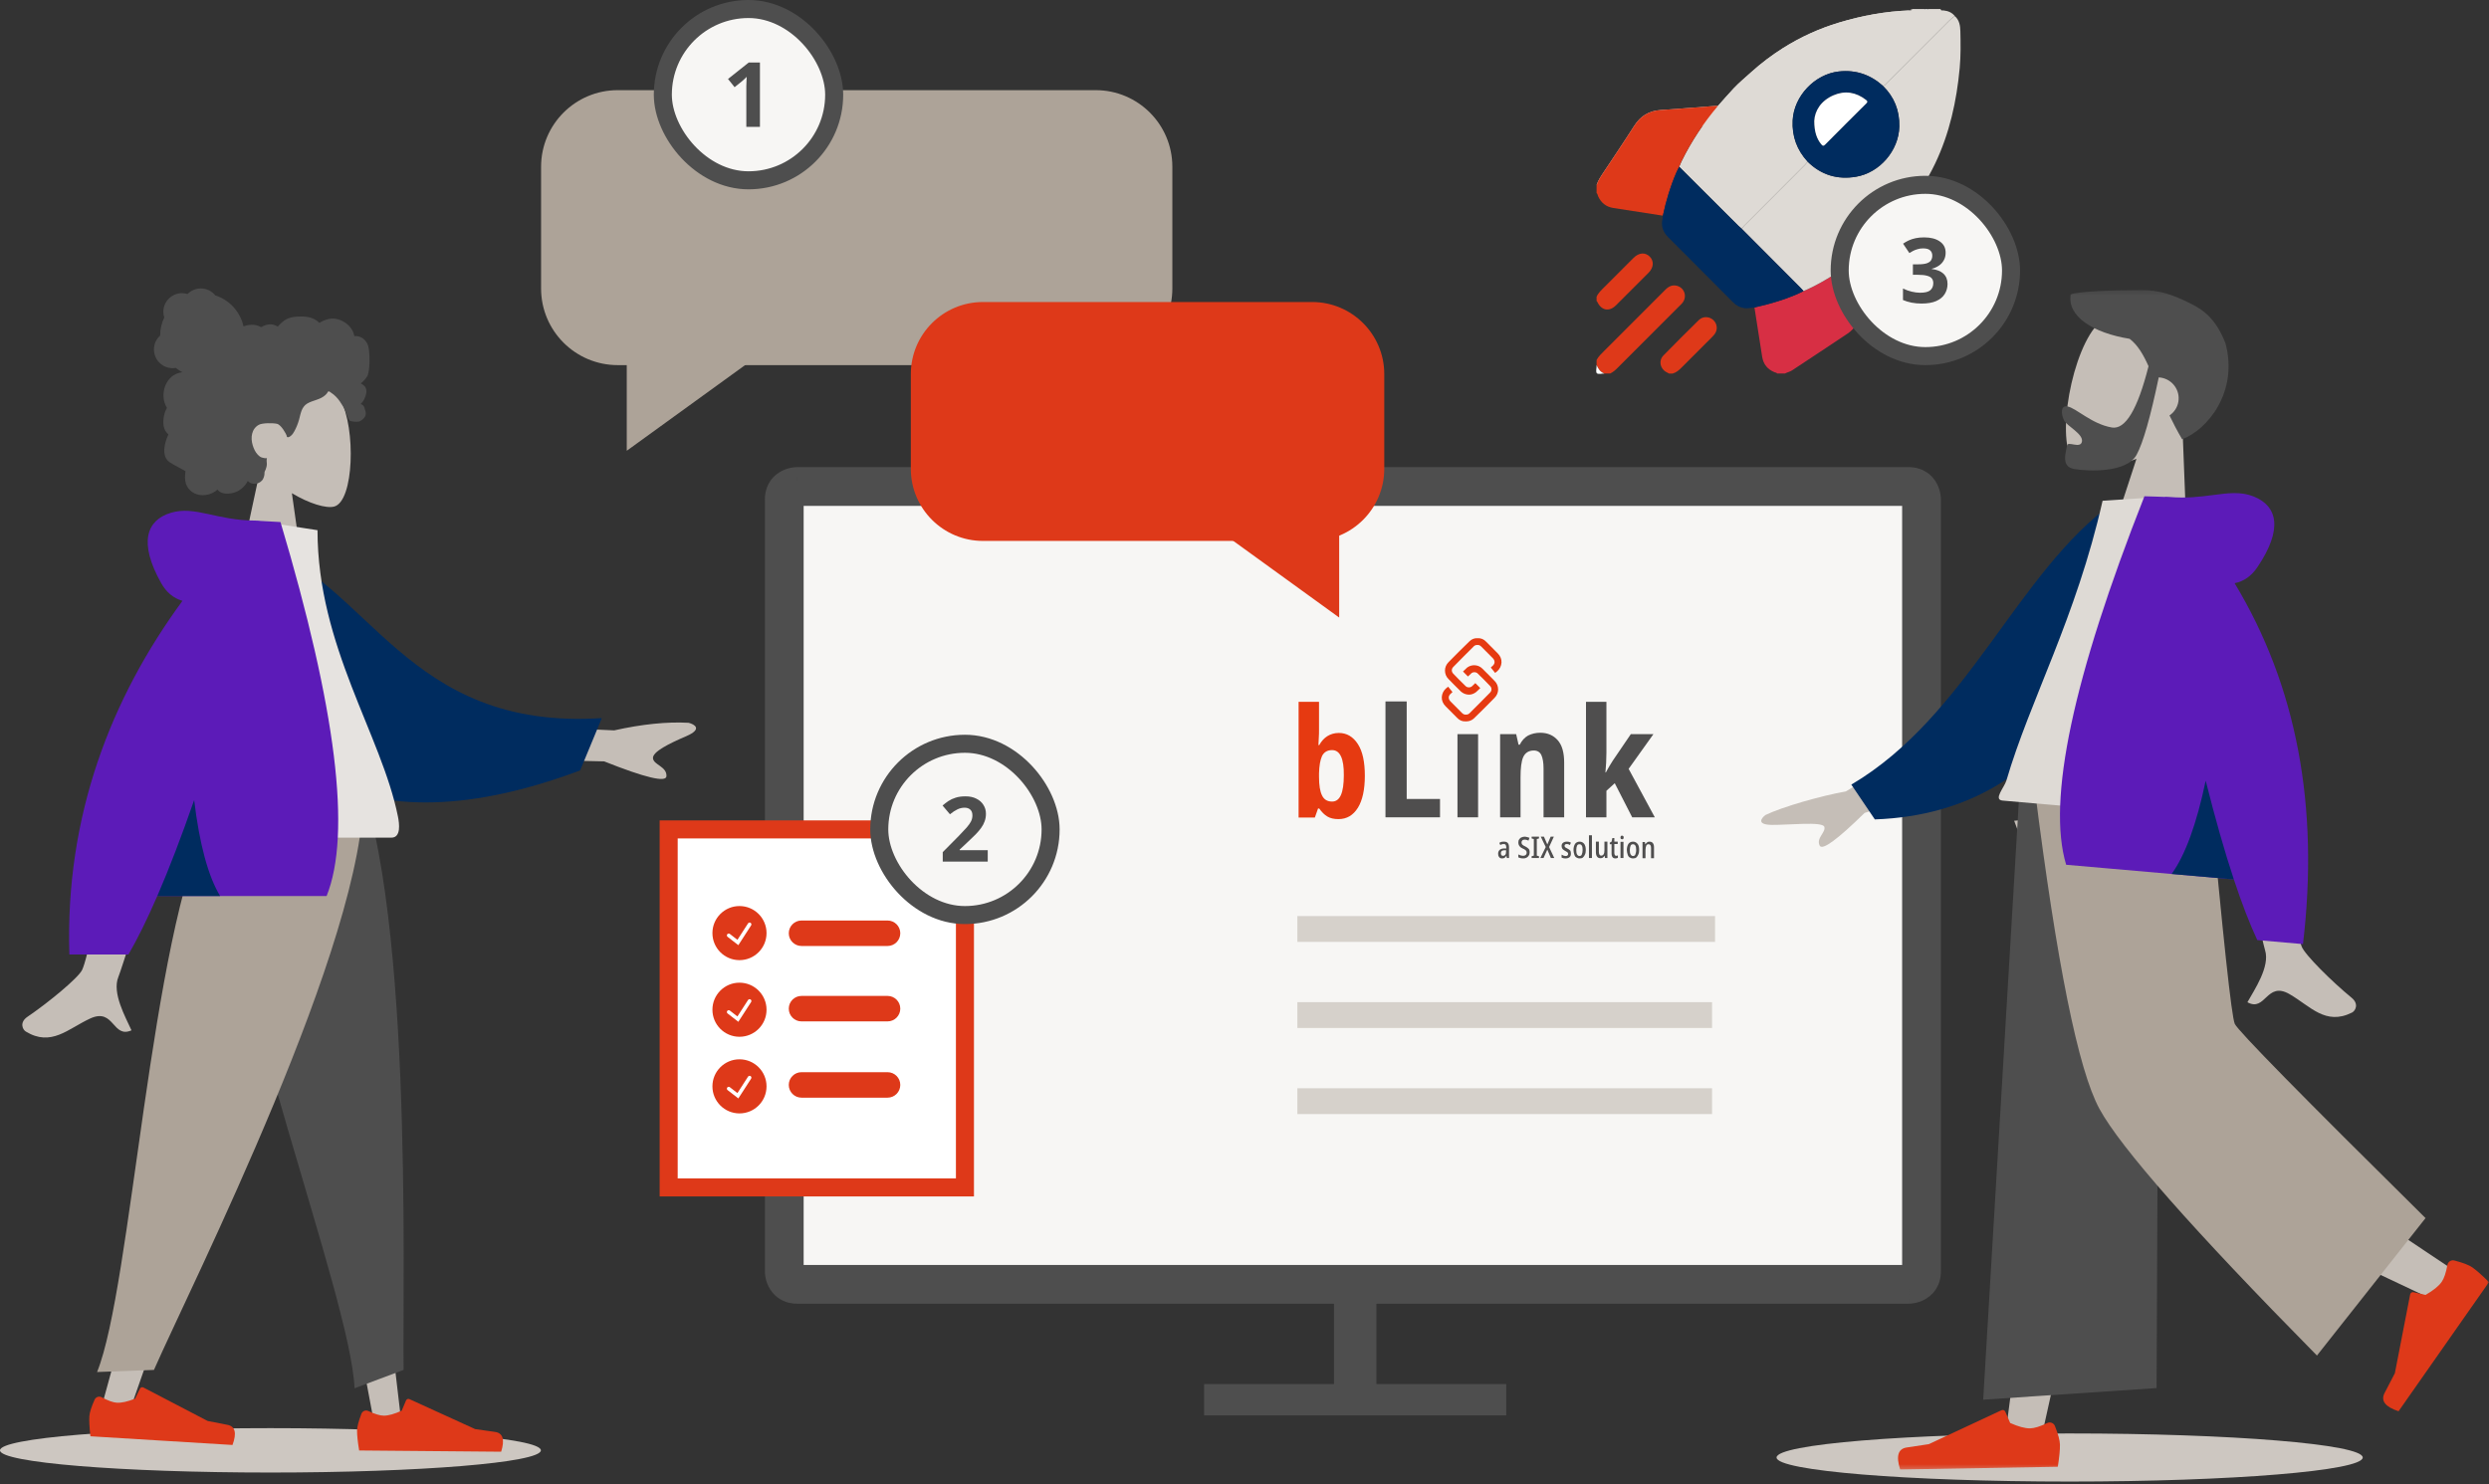 <svg width="560" height="334" viewBox="0 0 560 334" fill="none" xmlns="http://www.w3.org/2000/svg">
<rect x="0" y="0" width="560" height="334" fill="#333333" stroke="none"/>
<path d="M309.67 291.143H300.131V312.941H309.67V291.143Z" fill="#4E4E4E"/>
<mask id="mask0_430_9170" style="mask-type:luminance" maskUnits="userSpaceOnUse" x="145" y="65" width="415" height="266">
<path d="M559.998 65.272H145.072V330.723H559.998V65.272Z" fill="white"/>
</mask>
<g mask="url(#mask0_430_9170)">
<path d="M432.807 121.594C432.807 121.594 432.807 108.999 420.213 108.999H188.216C188.216 108.999 175.621 108.999 175.621 121.594V276.938C175.621 276.938 175.621 289.532 188.216 289.532H420.213C420.213 289.532 432.807 289.532 432.807 276.938V121.594Z" fill="#F7F6F4"/>
</g>
<mask id="mask1_430_9170" style="mask-type:luminance" maskUnits="userSpaceOnUse" x="145" y="65" width="415" height="266">
<path d="M559.998 65.272H145.072V330.723H559.998V65.272Z" fill="white"/>
</mask>
<g mask="url(#mask1_430_9170)">
<path fill-rule="evenodd" clip-rule="evenodd" d="M179.36 105.127H429.416C430.906 105.127 432.313 105.512 433.515 106.314C434.69 107.097 435.418 108.11 435.858 108.991C436.29 109.854 436.484 110.665 436.577 111.223C436.625 111.512 436.651 111.762 436.665 111.958C436.672 112.056 436.676 112.143 436.679 112.215C436.68 112.252 436.681 112.285 436.681 112.315L436.682 112.357L436.682 112.376L436.682 112.385V112.389C436.682 112.391 436.682 112.393 432.322 112.393H436.682V286.139C436.682 287.628 436.297 289.035 435.495 290.237C434.712 291.412 433.699 292.14 432.819 292.581C431.956 293.012 431.145 293.206 430.587 293.299C430.298 293.347 430.047 293.373 429.852 293.387C429.79 293.392 429.732 293.395 429.68 293.397C429.65 293.399 429.621 293.4 429.594 293.401C429.576 293.401 429.558 293.402 429.541 293.402C429.525 293.403 429.51 293.403 429.495 293.403L429.453 293.404L429.434 293.404L429.421 293.404C429.419 293.404 429.416 293.404 429.416 289.044V293.404H179.36C177.871 293.404 176.464 293.019 175.262 292.218C174.087 291.435 173.358 290.422 172.918 289.542C172.486 288.678 172.292 287.868 172.199 287.31C172.15 287.02 172.124 286.77 172.111 286.574C172.103 286.476 172.099 286.389 172.097 286.317C172.096 286.28 172.095 286.247 172.094 286.217L172.094 286.175L172.094 286.156L172.094 286.147L172.094 286.143C172.094 286.141 172.094 286.139 176.454 286.139H172.094V112.393C172.094 110.904 172.479 109.497 173.28 108.295C174.063 107.12 175.077 106.391 175.957 105.951C176.82 105.519 177.631 105.325 178.189 105.232C178.478 105.183 178.729 105.158 178.925 105.144C179.023 105.137 179.109 105.133 179.182 105.13C179.219 105.129 179.252 105.128 179.281 105.128L179.323 105.127L179.342 105.127L179.351 105.127L179.356 105.127C179.358 105.127 179.36 105.127 179.36 109.487V105.127ZM180.813 113.846V284.684H427.962V113.846H180.813Z" fill="#4E4E4E"/>
</g>
<path d="M338.884 311.489H270.916V318.549H338.884V311.489Z" fill="#4E4E4E"/>
<path fill-rule="evenodd" clip-rule="evenodd" d="M385.871 211.978H291.895V206.165H385.871V211.978Z" fill="#D6D1CB"/>
<path fill-rule="evenodd" clip-rule="evenodd" d="M385.196 231.355H291.895V225.542H385.196V231.355Z" fill="#D6D1CB"/>
<path fill-rule="evenodd" clip-rule="evenodd" d="M385.196 250.73H291.895V244.917H385.196V250.73Z" fill="#D6D1CB"/>
<mask id="mask2_430_9170" style="mask-type:luminance" maskUnits="userSpaceOnUse" x="145" y="65" width="415" height="266">
<path d="M559.998 65.272H145.072V330.723H559.998V65.272Z" fill="white"/>
</mask>
<g mask="url(#mask2_430_9170)">
<path d="M491.078 97.358C495.395 93.822 498.719 89.142 499.324 83.348C501.064 66.655 477.268 66.2 471.296 73.726C465.324 81.254 462.137 102.456 467.696 104.97C469.914 105.973 475.115 105.392 480.68 103.272L473.613 124.869L492.269 128.159L491.078 97.358Z" fill="#C5BEB7"/>
</g>
<mask id="mask3_430_9170" style="mask-type:luminance" maskUnits="userSpaceOnUse" x="145" y="65" width="415" height="266">
<path d="M559.998 65.272H145.072V330.723H559.998V65.272Z" fill="white"/>
</mask>
<g mask="url(#mask3_430_9170)">
<path d="M483.396 82.418C480.943 92.151 478.185 96.748 475.122 96.207C470.525 95.398 467.136 91.818 465.119 91.463C463.649 91.204 463.657 93.085 464.391 94.608C465 95.865 468.725 97.631 468.42 99.36C468.115 101.089 465.257 99.206 465.077 100.232C464.777 101.928 463.671 105.022 466.642 105.546C469.648 106.075 478.46 106.509 480.716 102.348C482.174 99.662 483.831 93.857 485.694 84.931C485.88 84.941 486.067 84.964 486.256 84.997C488.832 85.451 490.556 87.888 490.105 90.442C489.876 91.737 489.131 92.814 488.117 93.501C488.929 95.2 489.862 96.992 490.961 98.863C496.713 96.684 503.674 88.139 500.692 77.203C498.704 72.232 496.314 69.976 492.739 68.255C488.762 66.267 485.779 65.272 481.803 65.272C475.837 65.272 467.386 65.561 465.895 66.267C465.029 71.178 470.92 74.934 479.146 76.252C480.974 77.662 482.201 79.751 483.396 82.418Z" fill="#4E4E4E"/>
</g>
<path d="M497.847 177.392L473.879 257.615L458.988 324.966L450.844 325.679L469.856 179.841L497.847 177.392Z" fill="#C5BEB7"/>
<mask id="mask4_430_9170" style="mask-type:luminance" maskUnits="userSpaceOnUse" x="145" y="65" width="415" height="266">
<path d="M559.998 65.272H145.072V330.723H559.998V65.272Z" fill="white"/>
</mask>
<g mask="url(#mask4_430_9170)">
<path d="M483.793 182.037C486.504 209.254 494.488 245.518 495.4 247.149C496.008 248.238 514.826 261.1 551.857 285.736L546.77 292.206C503.858 272.061 481.318 260.489 479.152 257.49C475.903 252.993 462.854 210.133 453.164 184.716L483.793 182.037Z" fill="#C5BEB7"/>
</g>
<mask id="mask5_430_9170" style="mask-type:luminance" maskUnits="userSpaceOnUse" x="145" y="65" width="415" height="266">
<path d="M559.998 65.272H145.072V330.723H559.998V65.272Z" fill="white"/>
</mask>
<g mask="url(#mask5_430_9170)">
<path d="M552.198 283.683C554.14 284.184 555.493 284.703 556.257 285.238C557.186 285.889 558.433 286.992 559.998 288.55C559.243 289.627 552.462 299.313 539.652 317.608C536.626 316.615 535.583 315.236 536.524 313.469C537.463 311.703 538.23 310.226 538.824 309.038L542.261 291.315C542.326 290.975 542.657 290.751 542.997 290.818L543.016 290.821L545.729 291.429C547.485 290.415 548.695 289.438 549.355 288.494C549.889 287.729 550.32 286.457 550.646 284.676C550.771 283.993 551.428 283.54 552.11 283.665L552.198 283.683Z" fill="#DE3919"/>
</g>
<path d="M485.209 312.396L446.199 315.007L454.327 178.553L485.822 173.328L485.209 312.396Z" fill="#4E4E4E"/>
<path d="M465.649 333.433C429.231 333.433 399.707 331.009 399.707 328.021C399.707 325.032 429.231 322.608 465.649 322.608C502.068 322.608 531.591 325.032 531.591 328.021C531.591 331.009 502.068 333.433 465.649 333.433Z" fill="#CDC7C1"/>
<mask id="mask6_430_9170" style="mask-type:luminance" maskUnits="userSpaceOnUse" x="145" y="65" width="415" height="266">
<path d="M559.998 65.272H145.072V330.723H559.998V65.272Z" fill="white"/>
</mask>
<g mask="url(#mask6_430_9170)">
<path d="M545.723 274.141L521.291 305.076C493.432 276.815 477.119 258.306 472.353 249.556C467.588 240.806 462.739 216.819 457.811 177.599L496.982 176.229C500.133 210.776 502.074 228.843 502.806 230.43C503.539 232.019 517.844 246.589 545.723 274.141Z" fill="#ADA398"/>
</g>
<mask id="mask7_430_9170" style="mask-type:luminance" maskUnits="userSpaceOnUse" x="145" y="65" width="415" height="266">
<path d="M559.998 65.272H145.072V330.723H559.998V65.272Z" fill="white"/>
</mask>
<g mask="url(#mask7_430_9170)">
<path d="M513.243 172.48L500.146 171.386C505.958 198.062 509.116 212.223 509.623 213.869C510.76 217.571 507.215 222.748 505.647 225.559C509.753 227.835 509.915 220.749 515.088 223.717C519.807 226.424 523.189 230.88 529.18 227.886C529.916 227.518 530.823 225.968 529.084 224.544C524.749 220.996 518.586 214.91 517.848 213.02C516.84 210.441 515.305 196.927 513.243 172.48ZM436.553 165.263L415.29 178.116C409.741 179.099 401.036 181.573 397.211 183.421C396.284 184.125 395.107 185.611 398.694 185.65C402.281 185.689 410.07 184.83 410.455 186.083C410.841 187.334 408.558 188.593 409.409 190.311C409.977 191.457 413.347 189.004 419.516 182.951L440.022 176.515L436.553 165.263Z" fill="#C5BEB7"/>
</g>
<mask id="mask8_430_9170" style="mask-type:luminance" maskUnits="userSpaceOnUse" x="145" y="65" width="415" height="266">
<path d="M559.998 65.272H145.072V330.723H559.998V65.272Z" fill="white"/>
</mask>
<g mask="url(#mask8_430_9170)">
<path d="M480.817 114.555L475.481 113.156C453.868 128.677 442.706 161.151 416.529 176.579L421.82 184.414C465.026 182.887 479.162 143.323 480.817 114.555Z" fill="#002C5F"/>
</g>
<mask id="mask9_430_9170" style="mask-type:luminance" maskUnits="userSpaceOnUse" x="145" y="65" width="415" height="266">
<path d="M559.998 65.272H145.072V330.723H559.998V65.272Z" fill="white"/>
</mask>
<g mask="url(#mask9_430_9170)">
<path d="M498.509 184.37C476.786 182.47 460.807 181.071 450.571 180.176C448.381 179.984 450.97 177.21 451.425 175.65C456.684 157.639 467.102 139.071 473.06 112.701L487.077 111.752C496.912 131.057 498.896 153.938 498.509 184.37Z" fill="#DEDAD5"/>
</g>
<mask id="mask10_430_9170" style="mask-type:luminance" maskUnits="userSpaceOnUse" x="145" y="65" width="415" height="266">
<path d="M559.998 65.272H145.072V330.723H559.998V65.272Z" fill="white"/>
</mask>
<g mask="url(#mask10_430_9170)">
<path d="M502.766 131.255C504.824 130.856 506.533 129.656 507.889 127.654C513.738 119.021 512.349 113.866 507.091 111.751C504.155 110.57 501.262 110.972 497.782 111.427C495.031 111.786 491.914 112.177 488.116 111.844C487.648 111.803 487.217 111.795 486.823 111.818L482.473 111.687C466.389 152.484 460.517 180.128 464.863 194.62L502.593 197.921C504.375 203.305 506.133 207.855 507.865 211.575L518.147 212.475C521.836 181.429 516.71 154.355 502.766 131.255Z" fill="#5C1BB8"/>
</g>
<mask id="mask11_430_9170" style="mask-type:luminance" maskUnits="userSpaceOnUse" x="145" y="65" width="415" height="266">
<path d="M559.998 65.272H145.072V330.723H559.998V65.272Z" fill="white"/>
</mask>
<g mask="url(#mask11_430_9170)">
<path d="M496.258 175.691C498.403 184.232 500.514 191.643 502.592 197.921L488.59 196.695C491.652 192.469 494.207 185.466 496.258 175.691Z" fill="#002C5F"/>
</g>
<mask id="mask12_430_9170" style="mask-type:luminance" maskUnits="userSpaceOnUse" x="145" y="65" width="415" height="266">
<path d="M559.998 65.272H145.072V330.723H559.998V65.272Z" fill="white"/>
</mask>
<g mask="url(#mask12_430_9170)">
<path d="M462.339 320.933C463.075 322.798 463.452 324.198 463.468 325.13C463.488 326.264 463.327 327.922 462.987 330.105C461.671 330.126 449.85 330.334 427.519 330.722C426.544 327.691 427.048 326.037 429.029 325.76C431.01 325.482 432.657 325.233 433.966 325.015L450.323 317.379C450.638 317.232 451.013 317.367 451.159 317.682L451.166 317.699L452.271 320.251C454.124 321.077 455.626 321.48 456.773 321.459C457.709 321.443 458.992 321.044 460.624 320.26C461.249 319.961 462.001 320.223 462.301 320.85L462.339 320.933Z" fill="#DE3919"/>
</g>
<path d="M296.768 157.952V164.326C296.768 164.775 296.768 165.314 296.724 165.898C296.679 166.481 296.679 167.065 296.634 167.693H296.813C297.304 166.795 297.928 166.122 298.642 165.673C299.356 165.224 300.249 164.955 301.231 164.955C303.015 164.955 304.443 165.808 305.514 167.469C306.585 169.13 307.076 171.509 307.076 174.606C307.076 177.703 306.541 180.127 305.514 181.788C304.443 183.494 303.015 184.347 301.141 184.347C300.16 184.347 299.312 184.167 298.642 183.763C297.973 183.359 297.393 182.776 296.813 181.968H296.545L295.831 183.988H292.172V157.952H296.768ZM299.713 168.815C298.642 168.815 297.884 169.264 297.438 170.162C297.036 171.06 296.813 172.362 296.768 174.022V174.83C296.768 176.716 296.991 178.107 297.438 179.005C297.884 179.948 298.642 180.397 299.713 180.397C301.498 180.397 302.346 178.422 302.346 174.471C302.391 170.746 301.498 168.815 299.713 168.815Z" fill="#E63A11"/>
<path d="M311.717 183.943V157.862H316.492V179.813H323.988V183.943H311.717Z" fill="#4F4E4E"/>
<path d="M332.557 165.224V183.943H327.916V165.224H332.557Z" fill="#4F4E4E"/>
<path d="M346.524 164.91C348.22 164.91 349.514 165.494 350.495 166.616C351.477 167.738 351.923 169.444 351.923 171.644V183.943H347.282V172.945C347.282 171.644 347.104 170.611 346.792 169.938C346.479 169.264 345.899 168.905 345.096 168.905C343.98 168.905 343.177 169.399 342.731 170.342C342.285 171.284 342.106 172.856 342.106 175.01L342.106 183.943H337.51V165.224H341.124L341.66 167.604H341.928C342.374 166.706 342.999 165.987 343.802 165.539C344.605 165.135 345.542 164.91 346.524 164.91Z" fill="#4F4E4E"/>
<path d="M361.428 157.952V169.399C361.428 170.925 361.339 172.406 361.205 173.843H361.294C361.83 172.855 362.365 171.958 362.856 171.194L366.917 165.224H372.004L366.426 173.035L372.317 183.943H367.229L363.303 176.267L361.428 177.973V183.943H356.832V157.952H361.428Z" fill="#4F4E4E"/>
<path d="M330.505 156.336C329.836 156.336 329.166 156.067 328.675 155.618C327.649 154.585 326.712 153.688 325.864 152.79C325.373 152.296 325.105 151.623 325.105 150.905C325.105 150.231 325.373 149.558 325.909 149.019C327.471 147.403 329.077 145.832 330.594 144.351C331.13 143.812 331.754 143.588 332.468 143.633C333.182 143.588 333.852 143.857 334.387 144.441C334.7 144.755 335.012 145.069 335.28 145.338C335.86 145.922 336.395 146.461 336.975 147.044C337.556 147.628 337.868 148.346 337.823 149.109C337.779 149.872 337.422 150.59 336.842 151.084C336.797 151.129 336.752 151.174 336.663 151.219C336.574 151.309 336.485 151.353 336.395 151.443L335.414 150.231C335.503 150.186 335.547 150.097 335.637 150.007C335.681 149.962 335.771 149.917 335.815 149.872C336.083 149.603 336.261 149.333 336.261 149.019C336.261 148.705 336.128 148.391 335.86 148.121C335.28 147.538 334.744 146.999 334.164 146.416C333.852 146.101 333.539 145.787 333.272 145.518C332.959 145.204 332.692 145.159 332.513 145.159H332.424H332.335C332.156 145.159 331.933 145.159 331.621 145.428C330.148 146.909 328.542 148.481 326.98 150.097C326.533 150.545 326.533 151.174 326.98 151.623C327.828 152.521 328.72 153.418 329.746 154.406C330.103 154.765 330.683 154.81 331.13 154.496C331.353 154.316 331.531 154.137 331.754 153.912C331.799 153.867 331.888 153.777 331.933 153.733L333.049 154.855C333.004 154.9 332.915 154.989 332.87 155.034C332.647 155.259 332.379 155.528 332.111 155.753C331.576 156.157 331.04 156.336 330.505 156.336Z" fill="#E63A11"/>
<path d="M329.922 162.352C329.878 162.352 329.788 162.352 329.744 162.352C329.03 162.396 328.361 162.127 327.825 161.544C327.513 161.229 327.2 160.915 326.933 160.646C326.352 160.062 325.817 159.524 325.237 158.94C324.657 158.356 324.344 157.638 324.389 156.875C324.434 156.112 324.791 155.394 325.371 154.9C325.415 154.855 325.46 154.81 325.549 154.765C325.638 154.676 325.728 154.631 325.817 154.541L326.799 155.753C326.709 155.798 326.665 155.888 326.576 155.977C326.531 156.022 326.442 156.067 326.397 156.112C326.129 156.381 325.951 156.651 325.951 156.965C325.951 157.279 326.085 157.593 326.352 157.863C326.933 158.446 327.468 158.985 328.048 159.568C328.361 159.883 328.673 160.197 328.941 160.466C329.253 160.78 329.521 160.825 329.699 160.825H329.788H329.878C330.056 160.825 330.279 160.825 330.592 160.556C332.064 159.075 333.671 157.504 335.233 155.888C335.679 155.439 335.679 154.81 335.233 154.361C334.385 153.464 333.492 152.566 332.466 151.578C332.109 151.219 331.529 151.174 331.083 151.488C330.859 151.668 330.681 151.848 330.458 152.072C330.413 152.117 330.324 152.207 330.279 152.252L329.164 151.129C329.208 151.084 329.298 150.995 329.342 150.95C329.565 150.725 329.833 150.456 330.101 150.232C331.127 149.468 332.6 149.558 333.492 150.456C334.519 151.488 335.456 152.386 336.304 153.284C336.794 153.778 337.062 154.451 337.062 155.169C337.062 155.843 336.794 156.516 336.259 157.055C334.697 158.671 333.091 160.242 331.573 161.723C331.172 162.082 330.592 162.352 329.922 162.352Z" fill="#E63A11"/>
<path d="M338.401 189.419C338.758 189.419 339.071 189.509 339.249 189.734C339.428 189.958 339.517 190.272 339.517 190.676V193.1H339.026L338.937 192.607C338.803 192.786 338.669 192.921 338.535 193.055C338.401 193.145 338.178 193.19 337.955 193.19C337.643 193.19 337.419 193.1 337.286 192.876C337.107 192.651 337.062 192.427 337.062 192.113C337.062 191.754 337.196 191.484 337.419 191.26C337.643 191.08 338 190.946 338.401 190.946H338.892V190.721C338.892 190.452 338.847 190.272 338.758 190.138C338.669 190.003 338.535 189.958 338.357 189.958C338.223 189.958 338.089 189.958 337.955 190.003C337.821 190.048 337.687 190.093 337.553 190.183L337.33 189.689C337.509 189.599 337.643 189.509 337.821 189.464C338 189.419 338.223 189.419 338.401 189.419ZM338.847 191.35H338.49C338.223 191.35 338 191.439 337.866 191.529C337.732 191.664 337.687 191.799 337.687 192.023C337.687 192.203 337.732 192.382 337.821 192.472C337.91 192.562 338 192.607 338.178 192.607C338.401 192.607 338.535 192.517 338.669 192.382C338.803 192.203 338.847 191.978 338.847 191.664V191.35Z" fill="#4F4E4E"/>
<path d="M344.157 191.798C344.157 192.068 344.112 192.337 343.978 192.516C343.844 192.741 343.711 192.876 343.487 193.01C343.264 193.145 343.041 193.19 342.729 193.19C342.283 193.19 341.926 193.1 341.613 192.965V192.292C341.792 192.382 341.97 192.472 342.149 192.516C342.327 192.561 342.55 192.606 342.729 192.606C342.952 192.606 343.175 192.516 343.309 192.382C343.443 192.247 343.487 192.068 343.487 191.888C343.487 191.753 343.443 191.619 343.398 191.529C343.354 191.439 343.264 191.349 343.13 191.26C342.997 191.17 342.863 191.08 342.64 190.99C342.417 190.9 342.238 190.766 342.104 190.676C341.97 190.541 341.836 190.407 341.747 190.227C341.658 190.048 341.613 189.868 341.613 189.599C341.613 189.329 341.658 189.105 341.792 188.925C341.926 188.746 342.06 188.566 342.283 188.476C342.506 188.387 342.729 188.297 342.997 188.297C343.22 188.297 343.398 188.342 343.577 188.387C343.755 188.432 343.934 188.476 344.112 188.566L343.889 189.195C343.755 189.105 343.577 189.06 343.443 189.015C343.309 188.97 343.13 188.97 342.997 188.97C342.774 188.97 342.595 189.015 342.506 189.15C342.372 189.284 342.327 189.419 342.327 189.599C342.327 189.733 342.372 189.868 342.417 189.958C342.461 190.048 342.55 190.137 342.684 190.227C342.818 190.317 342.952 190.407 343.175 190.496C343.532 190.676 343.755 190.856 343.934 191.035C344.068 191.17 344.157 191.439 344.157 191.798Z" fill="#4F4E4E"/>
<path d="M346.255 193.1H344.604V192.696L345.094 192.561V188.836L344.604 188.701V188.297H346.255V188.701L345.764 188.836V192.561L346.255 192.696V193.1Z" fill="#4F4E4E"/>
<path d="M349.692 193.1H348.933L348.13 191.215L347.282 193.1H346.568L347.773 190.631L346.658 188.297H347.372L348.13 190.048L348.889 188.297H349.603L348.532 190.631L349.692 193.1Z" fill="#4F4E4E"/>
<path d="M353.439 192.113C353.439 192.472 353.35 192.741 353.127 192.921C352.904 193.1 352.636 193.19 352.279 193.19C352.1 193.19 351.922 193.19 351.743 193.145C351.565 193.1 351.431 193.055 351.342 193.011V192.337C351.476 192.427 351.61 192.472 351.788 192.562C351.967 192.607 352.1 192.651 352.279 192.651C352.457 192.651 352.591 192.607 352.681 192.517C352.77 192.427 352.814 192.337 352.814 192.158C352.814 192.023 352.77 191.933 352.681 191.843C352.591 191.754 352.413 191.664 352.19 191.529C351.922 191.395 351.743 191.26 351.565 191.08C351.431 190.901 351.342 190.676 351.342 190.407C351.342 190.093 351.431 189.868 351.654 189.689C351.877 189.509 352.145 189.419 352.502 189.419C352.681 189.419 352.859 189.419 352.993 189.464C353.127 189.509 353.305 189.554 353.439 189.644L353.216 190.183C353.082 190.138 352.993 190.048 352.859 190.003C352.725 189.958 352.591 189.958 352.502 189.958C352.324 189.958 352.234 190.003 352.145 190.048C352.056 190.138 352.011 190.227 352.011 190.362C352.011 190.497 352.056 190.587 352.145 190.676C352.234 190.766 352.413 190.856 352.681 190.991C352.948 191.125 353.127 191.26 353.305 191.439C353.394 191.619 353.439 191.799 353.439 192.113Z" fill="#4F4E4E"/>
<path d="M356.786 191.305C356.786 191.664 356.742 192.023 356.608 192.292C356.518 192.562 356.34 192.786 356.161 192.966C355.983 193.145 355.715 193.19 355.403 193.19C355.091 193.19 354.867 193.1 354.644 192.966C354.421 192.831 354.287 192.607 354.198 192.292C354.109 192.023 354.02 191.664 354.02 191.305C354.02 190.721 354.153 190.272 354.377 189.913C354.6 189.599 354.957 189.419 355.403 189.419C355.849 189.419 356.161 189.599 356.429 189.913C356.652 190.227 356.786 190.676 356.786 191.305ZM354.644 191.305C354.644 191.754 354.689 192.068 354.823 192.292C354.957 192.517 355.135 192.651 355.358 192.651C355.581 192.651 355.804 192.562 355.894 192.292C355.983 192.023 356.072 191.754 356.072 191.305C356.072 190.856 356.028 190.542 355.894 190.317C355.76 190.093 355.581 190.003 355.358 190.003C355.135 190.003 354.912 190.093 354.823 190.317C354.734 190.542 354.644 190.856 354.644 191.305Z" fill="#4F4E4E"/>
<path d="M358.169 193.1H357.5V187.983H358.169V193.1Z" fill="#4F4E4E"/>
<path d="M361.651 189.464V193.1H361.115L361.026 192.607H360.981C360.892 192.786 360.758 192.921 360.624 193.011C360.446 193.1 360.312 193.145 360.089 193.145C359.732 193.145 359.464 193.011 359.33 192.786C359.152 192.562 359.062 192.247 359.062 191.799V189.419H359.732V191.664C359.732 192.247 359.91 192.562 360.223 192.562C360.49 192.562 360.669 192.472 360.803 192.247C360.937 192.023 360.981 191.754 360.981 191.305V189.419H361.651V189.464Z" fill="#4F4E4E"/>
<path d="M363.614 192.606C363.658 192.606 363.747 192.606 363.837 192.562C363.926 192.562 363.97 192.517 364.015 192.517V193.055C363.837 193.145 363.658 193.19 363.435 193.19C363.167 193.19 362.944 193.1 362.81 192.921C362.676 192.741 362.587 192.472 362.587 192.113V190.003H362.186V189.644L362.587 189.419L362.766 188.611H363.212V189.419H363.971L363.971 189.958H363.212V192.023C363.257 192.427 363.39 192.606 363.614 192.606Z" fill="#4F4E4E"/>
<path d="M364.953 188.073C365.176 188.073 365.31 188.207 365.31 188.477C365.31 188.611 365.265 188.701 365.22 188.791C365.176 188.881 365.042 188.881 364.953 188.881C364.863 188.881 364.73 188.836 364.685 188.791C364.596 188.701 364.596 188.611 364.596 188.477C364.596 188.342 364.64 188.252 364.685 188.163C364.73 188.073 364.819 188.073 364.953 188.073ZM365.265 189.464V193.1H364.596V189.464H365.265Z" fill="#4F4E4E"/>
<path d="M368.79 191.305C368.79 191.664 368.745 192.023 368.612 192.292C368.522 192.562 368.344 192.786 368.165 192.966C367.987 193.145 367.719 193.19 367.407 193.19C367.094 193.19 366.871 193.1 366.648 192.966C366.425 192.831 366.291 192.607 366.202 192.292C366.113 192.023 366.023 191.664 366.023 191.305C366.023 190.721 366.157 190.272 366.38 189.913C366.604 189.599 366.961 189.419 367.407 189.419C367.853 189.419 368.165 189.599 368.433 189.913C368.701 190.227 368.79 190.676 368.79 191.305ZM366.693 191.305C366.693 191.754 366.737 192.068 366.871 192.292C367.005 192.517 367.184 192.651 367.407 192.651C367.63 192.651 367.853 192.562 367.942 192.292C368.032 192.023 368.121 191.754 368.121 191.305C368.121 190.856 368.076 190.542 367.942 190.317C367.808 190.093 367.63 190.003 367.407 190.003C367.184 190.003 366.961 190.093 366.871 190.317C366.782 190.542 366.693 190.856 366.693 191.305Z" fill="#4F4E4E"/>
<path d="M371.111 189.419C371.423 189.419 371.691 189.509 371.869 189.734C372.048 189.958 372.137 190.272 372.137 190.721V193.145H371.468V190.856C371.468 190.587 371.423 190.362 371.334 190.227C371.245 190.093 371.111 190.003 370.932 190.003C370.664 190.003 370.486 190.093 370.397 190.317C370.307 190.542 370.218 190.856 370.218 191.305V193.145H369.549V189.509H370.084L370.174 190.003H370.218C370.307 189.823 370.441 189.689 370.575 189.599C370.709 189.464 370.888 189.419 371.111 189.419Z" fill="#4F4E4E"/>
<path d="M217.102 186.665H150.445V267.237H217.102V186.665Z" fill="white"/>
<path fill-rule="evenodd" clip-rule="evenodd" d="M148.416 184.636H219.131V269.266H148.416V184.636ZM152.474 188.694V265.208H215.073V188.694H152.474Z" fill="#DE3919"/>
<path fill-rule="evenodd" clip-rule="evenodd" d="M177.467 210.034C177.467 208.451 178.75 207.167 180.334 207.167H199.688C201.272 207.167 202.555 208.451 202.555 210.034C202.555 211.618 201.272 212.901 199.688 212.901H180.334C178.75 212.901 177.467 211.618 177.467 210.034Z" fill="#DE3919"/>
<path fill-rule="evenodd" clip-rule="evenodd" d="M177.467 227.005C177.467 225.421 178.75 224.138 180.334 224.138H199.688C201.272 224.138 202.555 225.421 202.555 227.005C202.555 228.588 201.272 229.872 199.688 229.872H180.334C178.75 229.872 177.467 228.588 177.467 227.005Z" fill="#DE3919"/>
<path fill-rule="evenodd" clip-rule="evenodd" d="M177.467 244.17C177.467 242.586 178.75 241.303 180.334 241.303H199.688C201.272 241.303 202.555 242.586 202.555 244.17C202.555 245.753 201.272 247.037 199.688 247.037H180.334C178.75 247.037 177.467 245.753 177.467 244.17Z" fill="#DE3919"/>
<path d="M58.666 105.14C55.899 101.894 54.028 97.915 54.341 93.456C55.242 80.611 73.123 83.437 76.602 89.92C80.08 96.403 79.666 112.849 75.171 114.008C73.379 114.469 69.559 113.338 65.672 110.995L68.112 128.256H53.707L58.666 105.14Z" fill="#C5BEB7"/>
<path d="M82.857 77.925C82.558 76.876 81.756 75.979 80.675 75.712C80.412 75.647 80.141 75.621 79.872 75.632C79.774 75.636 79.747 75.664 79.702 75.597C79.669 75.546 79.669 75.424 79.654 75.365C79.612 75.181 79.557 74.999 79.492 74.823C79.265 74.222 78.885 73.689 78.426 73.24C77.569 72.402 76.411 71.822 75.207 71.718C74.548 71.66 73.895 71.767 73.272 71.981C72.95 72.093 72.637 72.231 72.332 72.384C72.24 72.43 71.944 72.654 71.851 72.641C71.75 72.624 71.546 72.371 71.463 72.308C70.441 71.525 69.18 71.217 67.909 71.226C66.472 71.236 65.09 71.308 63.892 72.184C63.639 72.369 63.398 72.572 63.168 72.786C63.047 72.898 62.93 73.015 62.818 73.136C62.75 73.21 62.685 73.284 62.622 73.361C62.514 73.492 62.531 73.534 62.381 73.444C61.805 73.094 61.137 72.93 60.464 73.012C60.064 73.062 59.676 73.182 59.307 73.339C59.182 73.393 58.891 73.608 58.757 73.609C58.625 73.611 58.337 73.413 58.201 73.362C57.461 73.089 56.665 73.022 55.888 73.148C55.515 73.209 55.147 73.318 54.79 73.455C54.064 70.151 51.624 67.503 48.438 66.474C47.664 65.532 46.504 64.918 45.19 64.918C44.015 64.918 42.953 65.401 42.188 66.175C41.799 66.057 41.395 65.974 40.968 65.974C38.636 65.974 36.746 67.864 36.746 70.196C36.746 70.637 36.832 71.054 36.957 71.454C36.382 72.678 36.036 74.031 36.036 75.473C36.036 75.488 36.04 75.501 36.04 75.515C35.183 76.288 34.635 77.395 34.635 78.64C34.635 80.972 36.525 82.862 38.857 82.862C39.093 82.862 39.321 82.829 39.547 82.792C40.01 83.172 40.516 83.498 41.042 83.789C41.01 83.789 40.976 83.788 40.957 83.791C40.778 83.811 40.6 83.843 40.425 83.884C40.101 83.961 39.786 84.073 39.489 84.22C38.327 84.795 37.497 85.873 37.091 87.084C36.665 88.355 36.673 89.812 37.182 91.059C37.264 91.262 37.362 91.457 37.477 91.642C37.548 91.756 37.57 91.756 37.525 91.876C37.473 92.008 37.38 92.137 37.319 92.266C37.121 92.689 36.983 93.138 36.895 93.596C36.752 94.347 36.681 95.136 36.822 95.894C36.888 96.245 37.002 96.588 37.177 96.902C37.266 97.062 37.37 97.214 37.488 97.353C37.55 97.426 37.614 97.495 37.682 97.562L37.804 97.675C37.886 97.779 37.903 97.694 37.861 97.845C37.803 98.059 37.672 98.268 37.59 98.475C37.508 98.688 37.432 98.904 37.364 99.122C37.224 99.564 37.107 100.013 37.033 100.471C36.892 101.349 36.917 102.285 37.332 103.091C37.51 103.436 37.764 103.738 38.074 103.973C38.225 104.088 38.389 104.188 38.561 104.27C38.649 104.311 38.761 104.33 38.802 104.414C38.845 104.507 41.75 105.966 41.735 106.069C41.608 106.962 41.543 107.9 41.809 108.776C42.053 109.582 42.592 110.294 43.291 110.765C44.648 111.679 46.476 111.628 47.901 110.896C48.272 110.705 48.619 110.469 48.93 110.189C49.719 111.252 51.343 111.218 52.498 110.915C53.936 110.537 55.089 109.538 55.753 108.225C56.663 109.332 58.569 108.972 59.199 107.773C59.354 107.479 59.445 107.155 59.49 106.827C59.514 106.655 59.499 106.481 59.516 106.311C59.538 106.093 59.684 105.881 59.769 105.67C59.931 105.26 60.033 104.837 60.036 104.395C60.039 104.163 60.009 103.94 59.988 103.709C59.968 103.503 60.025 103.311 60.057 103.108C59.689 103.169 59.24 103.07 58.892 102.962C58.552 102.857 58.231 102.581 57.992 102.329C57.433 101.743 57.092 100.976 56.858 100.211C56.346 98.533 56.556 96.52 58.244 95.599C59.03 95.17 61.385 95.172 62.321 95.383C63.306 95.606 64.422 97.779 64.477 97.983C64.511 98.109 64.494 98.266 64.61 98.35C64.865 98.534 65.286 98.214 65.474 98.055C65.799 97.782 66.03 97.418 66.231 97.048C66.669 96.244 67.021 95.382 67.27 94.502C67.462 93.823 67.584 93.123 67.835 92.461C68.084 91.803 68.478 91.215 69.09 90.842C69.755 90.437 70.518 90.223 71.249 89.968C71.973 89.715 72.684 89.407 73.246 88.871C73.369 88.753 73.489 88.627 73.588 88.489C73.667 88.379 73.745 88.17 73.865 88.1C74.05 87.993 74.322 88.274 74.481 88.375C75.274 88.878 75.935 89.581 76.469 90.347C76.999 91.11 77.434 91.844 77.788 92.696C78.051 93.328 78.214 94.137 78.675 94.654C78.881 94.885 80.413 95.026 80.908 94.824C81.404 94.621 81.959 94.097 82.127 93.77C82.297 93.433 82.337 93.064 82.264 92.696C82.221 92.48 82.134 92.277 82.087 92.064C82.046 91.886 82.01 91.717 81.923 91.554C81.758 91.244 81.476 91.021 81.136 90.927C81.49 90.602 81.782 90.212 81.986 89.776C82.196 89.324 82.374 88.773 82.425 88.277C82.467 87.873 82.403 87.456 82.182 87.109C81.95 86.745 81.54 86.508 81.184 86.282C81.727 85.857 82.191 85.341 82.572 84.77C83.316 83.658 83.233 79.249 82.857 77.925Z" fill="#4E4E4E"/>
<path d="M60.848 331.403C27.243 331.403 0 329.167 0 326.41C0 323.651 27.243 321.415 60.848 321.415C94.453 321.415 121.695 323.651 121.695 326.41C121.695 329.167 94.453 331.403 60.848 331.403Z" fill="#CDC7C1"/>
<path d="M54.201 184.242L72.497 258.248L84.726 323.21L90.19 319.167L72.723 170.536L54.201 184.242Z" fill="#C5BEB7"/>
<path d="M79.771 312.439L90.804 308.309C90.523 287.547 93.142 199.633 78.735 169.714L51.191 189C50.121 218.671 78.879 291.757 79.771 312.439Z" fill="#4E4E4E"/>
<path d="M81.318 318.175C80.669 319.861 80.342 321.123 80.334 321.963C80.326 322.985 80.483 324.477 80.806 326.439C81.991 326.45 92.641 326.543 112.756 326.719C113.61 323.981 113.143 322.493 111.356 322.26C109.57 322.025 108.085 321.815 106.904 321.628L92.112 314.878C91.827 314.749 91.491 314.874 91.362 315.158L91.355 315.175L90.38 317.482C88.718 318.24 87.368 318.614 86.333 318.605C85.491 318.596 84.333 318.247 82.857 317.555C82.291 317.289 81.616 317.534 81.35 318.1L81.318 318.175Z" fill="#DE3919"/>
<path d="M55.101 182.818L39.064 257.536L21.535 321.439L28.236 320.198L77.812 178.609L55.101 182.818Z" fill="#C5BEB7"/>
<path d="M21.288 314.997C20.55 316.651 20.156 317.898 20.105 318.739C20.042 319.76 20.122 321.261 20.342 323.244C21.528 323.316 32.184 323.969 52.311 325.2C53.31 322.504 52.921 320.991 51.144 320.663C49.368 320.335 47.892 320.046 46.719 319.798L32.266 312.264C31.988 312.119 31.644 312.227 31.5 312.505L31.493 312.52L30.395 314.779C28.692 315.45 27.321 315.754 26.286 315.691C25.444 315.639 24.302 315.229 22.861 314.459C22.308 314.163 21.619 314.372 21.324 314.925L21.288 314.997Z" fill="#DE3919"/>
<path d="M21.842 308.782L34.637 308.309C43.012 289.255 82.47 211.155 81.764 177.874L47.086 184.303C33.775 210.924 29.625 289.546 21.842 308.782Z" fill="#ADA398"/>
<path d="M109.496 163.075L138.184 164.377C144.481 162.971 150.068 162.401 154.946 162.67C156.245 163.006 158.164 164.06 154.399 165.683C150.635 167.304 146.751 169.18 146.916 170.675C147.079 172.17 150.06 172.494 149.946 174.688C149.869 176.151 145.2 175.039 135.933 171.354L110.716 170.797L109.496 163.075Z" fill="#C5BEB7"/>
<path d="M43.459 140.585L57.683 122.47C83.147 130.765 91.121 164.501 135.401 161.614L130.531 173.385C76.591 193.606 54.136 167.618 43.459 140.585Z" fill="#002C5F"/>
<path d="M26.625 178.332L39.848 178.384C31.684 204.458 27.276 218.292 26.625 219.888C25.162 223.477 28.259 228.945 29.585 231.883C27.496 232.807 26.526 231.628 25.464 230.449C24.332 229.189 23.095 227.932 20.287 229.223C15.318 231.51 11.538 235.654 5.797 232.149C5.091 231.719 4.318 230.097 6.188 228.829C10.842 225.671 17.55 220.144 18.457 218.324C19.693 215.844 22.416 202.513 26.625 178.332Z" fill="#C5BEB7"/>
<path d="M39.648 188.519H88.058C90.27 188.519 89.853 185.359 89.533 183.764C85.843 165.361 71.436 145.522 71.436 119.324L57.473 117.157C45.923 135.535 41.929 158.162 39.648 188.519Z" fill="#E6E3E0"/>
<path d="M41.055 135.222C39.026 134.645 37.421 133.301 36.236 131.187C31.133 122.076 32.976 117.059 38.43 115.409C43.885 113.761 48.749 117.157 57.438 117.157C57.911 117.157 58.344 117.187 58.737 117.245L63.109 117.492C75.651 159.546 79.109 187.604 73.484 201.664H35.384C33.126 206.873 30.966 211.255 28.903 214.81H15.606C14.629 183.554 25.055 157.024 41.055 135.222Z" fill="#5C1BB8"/>
<path d="M43.684 180.066C44.882 189.986 46.829 197.185 49.526 201.664H35.387C38.02 195.589 40.784 188.389 43.684 180.066Z" fill="#002C5F"/>
<path d="M172.463 209.999C172.463 213.361 169.738 216.086 166.376 216.086C163.014 216.086 160.289 213.361 160.289 209.999C160.289 206.637 163.014 203.912 166.376 203.912C169.738 203.912 172.463 206.637 172.463 209.999Z" fill="#DE3919"/>
<path d="M172.463 227.246C172.463 230.607 169.738 233.333 166.376 233.333C163.014 233.333 160.289 230.607 160.289 227.246C160.289 223.884 163.014 221.159 166.376 221.159C169.738 221.159 172.463 223.884 172.463 227.246Z" fill="#DE3919"/>
<path d="M172.463 244.492C172.463 247.853 169.738 250.579 166.376 250.579C163.014 250.579 160.289 247.853 160.289 244.492C160.289 241.13 163.014 238.405 166.376 238.405C169.738 238.405 172.463 241.13 172.463 244.492Z" fill="#DE3919"/>
<path fill-rule="evenodd" clip-rule="evenodd" d="M168.872 207.692C169.063 207.816 169.118 208.072 168.995 208.263L166.12 212.716L163.701 210.841C163.521 210.702 163.488 210.443 163.628 210.262C163.767 210.082 164.026 210.049 164.207 210.189L165.914 211.513L168.301 207.815C168.425 207.624 168.68 207.569 168.872 207.692Z" fill="white"/>
<path fill-rule="evenodd" clip-rule="evenodd" d="M168.872 224.939C169.063 225.062 169.118 225.318 168.995 225.509L166.12 229.962L163.701 228.088C163.521 227.948 163.488 227.689 163.628 227.509C163.767 227.328 164.026 227.296 164.207 227.435L165.914 228.759L168.301 225.061C168.425 224.87 168.68 224.815 168.872 224.939Z" fill="white"/>
<path fill-rule="evenodd" clip-rule="evenodd" d="M168.872 242.185C169.063 242.309 169.118 242.564 168.995 242.756L166.12 247.209L163.701 245.334C163.521 245.194 163.488 244.935 163.628 244.755C163.767 244.575 164.026 244.542 164.207 244.682L165.914 246.005L168.301 242.308C168.425 242.117 168.68 242.062 168.872 242.185Z" fill="white"/>
<path d="M121.738 37.536C121.738 28.012 129.46 20.29 138.985 20.29H246.52C256.045 20.29 263.767 28.012 263.767 37.536V64.928C263.767 74.452 256.045 82.174 246.52 82.174H138.985C129.46 82.174 121.738 74.452 121.738 64.928V37.536Z" fill="#ADA398"/>
<path d="M141.014 101.449V80.145H170.434L141.014 101.449Z" fill="#ADA398"/>
<path d="M311.447 84.203C311.447 75.238 304.18 67.971 295.215 67.971H221.158C212.193 67.971 204.926 75.238 204.926 84.203V105.507C204.926 114.472 212.193 121.739 221.158 121.739H295.215C304.18 121.739 311.447 114.472 311.447 105.507V84.203Z" fill="#DE3919"/>
<path d="M301.303 138.985V117.681H271.883L301.303 138.985Z" fill="#DE3919"/>
<g clip-path="url(#clip0_430_9170)">
<path d="M430.212 2.029H432.93C433.251 2.271 433.57 2.271 433.891 2.029H436.609C436.682 2.472 437.033 2.318 437.296 2.348C438.291 2.462 439.174 2.797 439.813 3.619C439.309 3.922 438.881 4.316 438.466 4.731C433.803 9.404 429.134 14.072 424.463 18.736C424.225 18.974 424.037 19.299 423.637 19.314C420.803 16.79 417.535 15.669 413.723 16.088C408.293 16.685 403.621 21.633 403.337 27.078C403.148 30.684 404.297 33.762 406.716 36.404C406.507 36.643 406.31 36.894 406.085 37.118C401.549 41.661 397.008 46.2 392.471 50.741C392.247 50.965 392.048 51.215 391.838 51.453C391.601 51.243 391.352 51.047 391.128 50.824C386.685 46.397 382.245 41.967 377.805 37.537C377.98 37.124 378.134 36.699 378.331 36.297C380.542 31.801 383.291 27.66 386.527 23.838C387.691 22.533 388.829 21.203 390.026 19.93C391.263 18.614 392.657 17.464 393.996 16.253C396.223 14.243 398.61 12.435 401.138 10.835C405.08 8.341 409.302 6.425 413.777 5.075C418.94 3.518 424.202 2.549 429.598 2.346C429.85 2.337 430.161 2.423 430.216 2.027L430.212 2.029Z" fill="#DEDAD5"/>
<path d="M430.209 2.029C430.154 2.425 429.844 2.337 429.591 2.348C424.195 2.551 418.933 3.522 413.77 5.077C409.295 6.427 405.075 8.343 401.131 10.837C398.603 12.437 396.216 14.242 393.989 16.255C392.65 17.464 391.258 18.616 390.019 19.932C388.822 21.204 387.686 22.535 386.52 23.84C386.415 23.831 386.308 23.81 386.204 23.818C382.018 24.137 377.832 24.492 373.644 24.766C371.022 24.937 369.101 26.096 367.685 28.319C365.458 31.816 363.129 35.251 360.836 38.707C360.207 39.657 359.549 40.587 359.213 41.695" fill="#DEDAD5"/>
<path d="M374.125 48.537C370.406 47.962 366.686 47.395 362.969 46.807C361.35 46.55 360.216 45.641 359.544 44.144C359.44 43.911 359.452 43.617 359.213 43.449V41.69C359.549 40.582 360.207 39.652 360.836 38.702C363.129 35.246 365.456 31.813 367.685 28.314C369.099 26.094 371.022 24.932 373.644 24.761C377.834 24.489 382.018 24.132 386.204 23.814C386.308 23.805 386.415 23.826 386.52 23.835C383.284 27.657 380.536 31.798 378.324 36.294C378.125 36.696 377.971 37.12 377.798 37.535C377.575 37.986 377.329 38.429 377.13 38.891C375.787 41.998 374.844 45.232 374.125 48.537Z" fill="#DE3919"/>
<path d="M399.829 84.066C399.722 83.833 399.47 83.865 399.286 83.79C397.697 83.151 396.74 81.992 396.471 80.306C395.878 76.606 395.314 72.901 394.736 69.199C395.831 68.927 396.935 68.681 398.022 68.382C400.691 67.65 403.307 66.773 405.779 65.509C409.428 63.933 412.761 61.826 415.986 59.522C417.171 58.675 418.226 57.655 419.477 56.898C419.118 61.407 418.765 65.915 418.397 70.424C418.234 72.405 417.304 73.988 415.674 75.083C411.525 77.872 407.339 80.603 403.172 83.371C402.678 83.698 402.092 83.786 401.587 84.066H399.829Z" fill="#D72F44"/>
<path d="M359.213 81.029C359.634 80.22 360.289 79.606 360.924 78.973C365.52 74.383 370.117 69.791 374.701 65.188C375.43 64.455 376.251 64.05 377.282 64.316C378.989 64.754 379.644 66.743 378.553 68.133C378.373 68.362 378.155 68.561 377.947 68.769C373.261 73.457 368.571 78.141 363.891 82.838C363.399 83.332 362.885 83.773 362.252 84.066H360.973C360.051 83.735 359.574 82.995 359.215 82.147V81.029H359.213Z" fill="#DE3919"/>
<path d="M375.524 84.066C375.34 83.97 375.158 83.871 374.974 83.777C373.509 83.039 373.105 81.178 374.249 80.006C376.874 77.316 379.536 74.665 382.217 72.033C383.13 71.136 384.578 71.183 385.483 72.033C386.402 72.89 386.531 74.283 385.705 75.284C385.147 75.96 384.494 76.556 383.872 77.179C382.028 79.029 380.174 80.868 378.334 82.723C377.75 83.311 377.147 83.852 376.322 84.068H375.522L375.524 84.066Z" fill="#DE3919"/>
<path d="M359.215 66.795C359.587 65.918 360.276 65.298 360.928 64.645C363.133 62.445 365.332 60.239 367.535 58.038C368.744 56.832 370.166 56.727 371.186 57.765C372.168 58.766 372.066 60.227 370.919 61.375C368.474 63.824 366.03 66.275 363.576 68.716C362.051 70.234 360.267 69.888 359.371 67.916C359.341 67.852 359.266 67.807 359.213 67.753C359.213 67.433 359.213 67.114 359.213 66.793L359.215 66.795Z" fill="#DE3919"/>
<path d="M359.214 82.148C359.575 82.995 360.05 83.736 360.972 84.067C360.386 84.067 359.571 84.296 359.278 84.003C358.985 83.71 359.214 82.895 359.214 82.309V82.148Z" fill="#FEFEFE"/>
<path d="M433.886 2.029C433.565 2.271 433.247 2.271 432.926 2.029H433.886Z" fill="#FEFEFE"/>
<path d="M419.475 56.898C418.222 57.655 417.169 58.675 415.984 59.523C412.761 61.826 409.427 63.935 405.778 65.509C405.566 65.274 405.363 65.028 405.14 64.803C400.706 60.35 396.268 55.901 391.832 51.45C392.042 51.213 392.241 50.963 392.465 50.738C397.002 46.195 401.543 41.656 406.079 37.115C406.304 36.891 406.501 36.641 406.71 36.401C409.758 39.387 413.399 40.484 417.589 39.776C422.908 38.878 427.205 33.892 427.329 28.485C427.413 24.902 426.2 21.833 423.633 19.313C424.031 19.298 424.219 18.973 424.459 18.736C429.13 14.071 433.799 9.404 438.462 4.73C438.877 4.315 439.305 3.922 439.81 3.618C440.847 4.523 441.033 5.776 441.063 7.019C441.127 9.782 441.168 12.552 440.913 15.307C440.22 22.772 438.633 30.004 435.382 36.82C433.425 40.923 430.933 44.655 428.022 48.129C426.401 50.064 424.733 51.955 422.906 53.698C421.777 54.778 420.536 55.741 419.479 56.898H419.475Z" fill="#DEDAD5"/>
<path d="M391.835 51.452C396.271 55.903 400.707 60.352 405.143 64.805C405.365 65.03 405.569 65.276 405.78 65.511C403.308 66.775 400.69 67.652 398.023 68.383C396.934 68.683 395.832 68.929 394.737 69.201C393.997 69.25 393.268 69.453 392.519 69.359C391.507 69.231 390.66 68.777 389.942 68.054C385.054 63.148 380.161 58.245 375.273 53.336C374.14 52.199 373.688 50.844 374.05 49.251C374.103 49.02 374.105 48.776 374.131 48.537C374.85 45.234 375.791 41.998 377.136 38.89C377.335 38.428 377.581 37.986 377.804 37.534C382.244 41.964 386.684 46.394 391.127 50.821C391.349 51.043 391.599 51.24 391.837 51.45L391.835 51.452Z" fill="#002C5F"/>
<path d="M423.633 19.314C426.2 21.834 427.412 24.903 427.329 28.486C427.205 33.893 422.908 38.879 417.588 39.777C413.4 40.485 409.76 39.39 406.71 36.402C404.291 33.762 403.142 30.684 403.33 27.076C403.615 21.63 408.288 16.683 413.717 16.086C417.528 15.667 420.797 16.788 423.631 19.312L423.633 19.314ZM408.19 27.211C408.19 29.679 408.761 31.258 409.745 32.453C410.077 32.855 410.269 32.919 410.665 32.52C413.715 29.437 416.782 26.372 419.862 23.32C420.213 22.971 420.236 22.796 419.832 22.482C417.58 20.738 415.111 20.319 412.502 21.449C409.7 22.663 408.308 24.912 408.19 27.211Z" fill="#002C5F"/>
<path d="M408.191 27.21C408.309 24.909 409.701 22.661 412.503 21.448C415.111 20.319 417.579 20.738 419.833 22.481C420.24 22.795 420.216 22.971 419.863 23.319C416.783 26.372 413.716 29.437 410.666 32.519C410.27 32.919 410.078 32.855 409.746 32.453C408.762 31.257 408.189 29.678 408.191 27.21Z" fill="white"/>
</g>
<rect x="149.131" y="2.029" width="38.551" height="38.551" rx="19.275" fill="#F7F6F4"/>
<rect x="149.131" y="2.029" width="38.551" height="38.551" rx="19.275" stroke="#4E4E4E" stroke-width="4.058"/>
<path d="M170.979 28.548H167.916V20.169C167.916 19.939 167.916 19.655 167.916 19.317C167.929 18.978 167.943 18.627 167.956 18.262C167.97 17.896 167.983 17.572 167.997 17.288C167.929 17.369 167.78 17.518 167.55 17.734C167.334 17.937 167.131 18.119 166.942 18.282L165.278 19.621L163.797 17.775L168.464 14.062H170.979V28.548Z" fill="#4E4E4E"/>
<rect x="197.826" y="167.391" width="38.551" height="38.551" rx="19.275" fill="#F7F6F4"/>
<rect x="197.826" y="167.391" width="38.551" height="38.551" rx="19.275" stroke="#4E4E4E" stroke-width="4.058"/>
<path d="M222.232 193.911H212.107V191.78L215.739 188.108C216.469 187.35 217.058 186.721 217.504 186.221C217.95 185.707 218.275 185.247 218.478 184.841C218.681 184.422 218.782 183.975 218.782 183.502C218.782 182.92 218.62 182.487 218.295 182.203C217.984 181.919 217.558 181.777 217.017 181.777C216.463 181.777 215.921 181.906 215.394 182.163C214.866 182.42 214.312 182.785 213.73 183.258L212.066 181.29C212.486 180.925 212.925 180.587 213.385 180.276C213.859 179.965 214.4 179.714 215.008 179.525C215.631 179.322 216.375 179.221 217.24 179.221C218.187 179.221 218.999 179.397 219.675 179.748C220.365 180.086 220.892 180.553 221.258 181.148C221.636 181.73 221.826 182.393 221.826 183.137C221.826 183.745 221.731 184.307 221.542 184.821C221.366 185.335 221.102 185.835 220.75 186.322C220.412 186.796 219.993 187.289 219.492 187.803C218.992 188.304 218.424 188.852 217.788 189.447L215.921 191.192V191.334H222.232V193.911Z" fill="#4E4E4E"/>
<rect x="413.912" y="41.594" width="38.551" height="38.551" rx="19.275" fill="#F7F6F4"/>
<rect x="413.912" y="41.594" width="38.551" height="38.551" rx="19.275" stroke="#4E4E4E" stroke-width="4.058"/>
<path d="M437.749 56.873C437.749 57.536 437.607 58.111 437.323 58.598C437.053 59.085 436.681 59.484 436.207 59.795C435.747 60.106 435.22 60.336 434.625 60.485V60.545C435.788 60.681 436.667 61.032 437.262 61.601C437.871 62.169 438.175 62.933 438.175 63.893C438.175 64.732 437.966 65.49 437.547 66.166C437.141 66.829 436.505 67.356 435.639 67.748C434.787 68.127 433.685 68.317 432.332 68.317C431.534 68.317 430.79 68.249 430.1 68.114C429.41 67.978 428.761 67.782 428.152 67.525V64.928C428.775 65.239 429.424 65.476 430.1 65.638C430.79 65.801 431.426 65.882 432.007 65.882C433.103 65.882 433.867 65.692 434.3 65.314C434.747 64.935 434.97 64.401 434.97 63.711C434.97 63.305 434.868 62.967 434.665 62.696C434.462 62.412 434.104 62.203 433.59 62.067C433.09 61.919 432.386 61.844 431.48 61.844H430.384V59.49H431.5C432.393 59.49 433.069 59.409 433.529 59.247C434.003 59.071 434.32 58.841 434.483 58.557C434.659 58.26 434.747 57.921 434.747 57.543C434.747 57.029 434.584 56.63 434.26 56.346C433.948 56.048 433.421 55.899 432.677 55.899C432.217 55.899 431.798 55.96 431.419 56.082C431.04 56.19 430.695 56.325 430.384 56.488C430.087 56.65 429.823 56.806 429.593 56.954L428.173 54.844C428.551 54.574 428.971 54.33 429.431 54.114C429.904 53.897 430.425 53.728 430.993 53.606C431.561 53.485 432.197 53.424 432.9 53.424C434.388 53.424 435.565 53.728 436.431 54.337C437.31 54.932 437.749 55.777 437.749 56.873Z" fill="#4E4E4E"/>
<defs>
<clipPath id="clip0_430_9170">
<rect width="81.98" height="82.123" fill="white" transform="translate(359.129 2.029)"/>
</clipPath>
</defs>
</svg>

